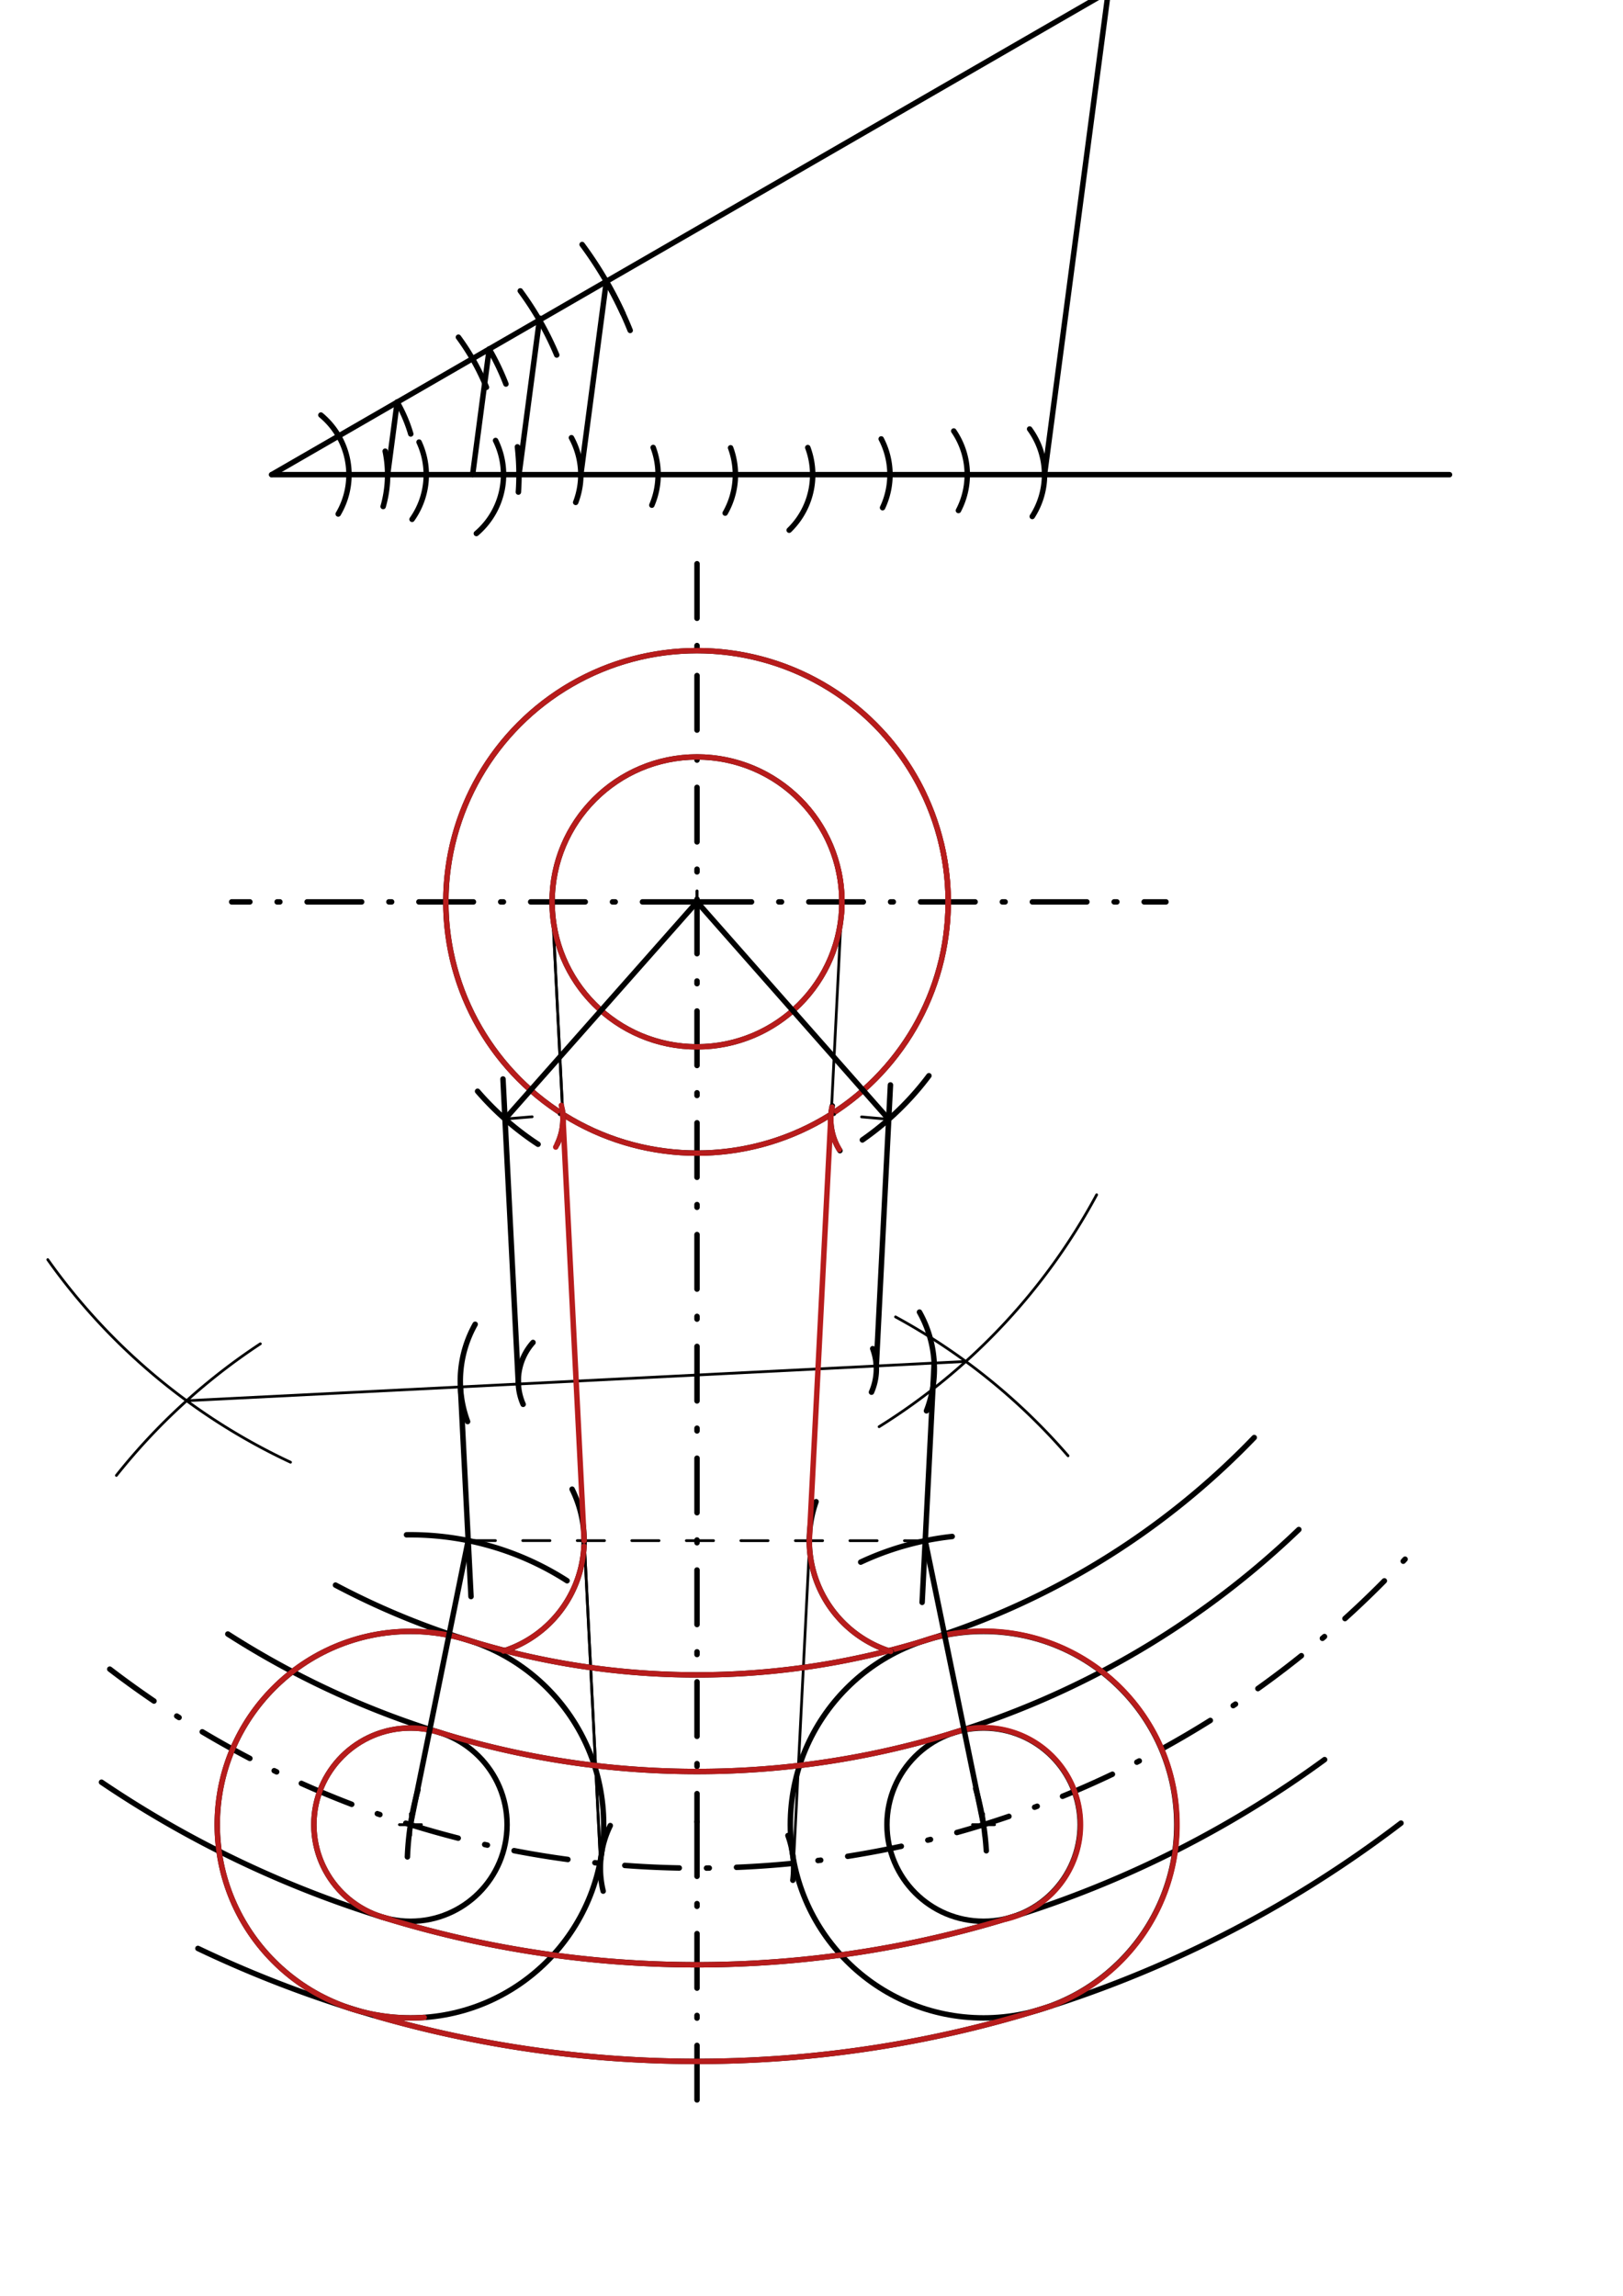 <svg xmlns="http://www.w3.org/2000/svg" class="svg--1it" height="100%" preserveAspectRatio="xMidYMid meet" viewBox="0 0 595.276 841.89" width="100%"><defs><marker id="marker-arrow" markerHeight="16" markerUnits="userSpaceOnUse" markerWidth="24" orient="auto-start-reverse" refX="24" refY="4" viewBox="0 0 24 8"><path d="M 0 0 L 24 4 L 0 8 z" stroke="inherit"></path></marker></defs><g class="aux-layer--1FB"></g><g class="main-layer--3Vd"><g class="element--2qn"><line stroke="#000000" stroke-dasharray="20, 10, 1, 10" stroke-linecap="round" stroke-width="2" x1="255.646" x2="255.646" y1="206.729" y2="668.062"></line></g><g class="element--2qn"><line stroke="#000000" stroke-dasharray="20, 10, 1, 10" stroke-linecap="round" stroke-width="2" x1="255.646" x2="84.979" y1="330.729" y2="330.729"></line></g><g class="element--2qn"><line stroke="#000000" stroke-dasharray="20, 10, 1, 10" stroke-linecap="round" stroke-width="2" x1="255.646" x2="427.646" y1="330.729" y2="330.729"></line></g><g class="element--2qn"><line stroke="#000000" stroke-dasharray="none" stroke-linecap="round" stroke-width="2" x1="99.646" x2="383.11" y1="174.062" y2="174.062"></line></g><g class="element--2qn"><line stroke="#000000" stroke-dasharray="none" stroke-linecap="round" stroke-width="2" x1="99.646" x2="492.426" y1="174.062" y2="-52.709"></line></g><g class="element--2qn"><path d="M 124.05 188.483 A 28.346 28.346 0 0 0 127.266 167.689" fill="none" stroke="#000000" stroke-dasharray="none" stroke-linecap="round" stroke-width="2"></path></g><g class="element--2qn"><path d="M 156.339 174.062 A 28.346 28.346 0 0 1 151.131 190.437" fill="none" stroke="#000000" stroke-dasharray="none" stroke-linecap="round" stroke-width="2"></path></g><g class="element--2qn"><path d="M 156.339 174.062 A 28.346 28.346 0 0 0 153.699 162.118" fill="none" stroke="#000000" stroke-dasharray="none" stroke-linecap="round" stroke-width="2"></path></g><g class="element--2qn"><path d="M 174.72 195.642 A 28.346 28.346 0 0 0 181.767 161.536" fill="none" stroke="#000000" stroke-dasharray="none" stroke-linecap="round" stroke-width="2"></path></g><g class="element--2qn"><path d="M 209.586 160.517 A 28.346 28.346 0 0 1 211.146 184.228" fill="none" stroke="#000000" stroke-dasharray="none" stroke-linecap="round" stroke-width="2"></path></g><g class="element--2qn"><path d="M 228.49 115.009 A 141.732 141.732 0 0 0 213.512 89.668" fill="none" stroke="#000000" stroke-dasharray="none" stroke-linecap="round" stroke-width="2"></path></g><g class="element--2qn"><path d="M 190.828 106.667 A 113.386 113.386 0 0 1 204.195 130.178" fill="none" stroke="#000000" stroke-dasharray="none" stroke-linecap="round" stroke-width="2"></path></g><g class="element--2qn"><path d="M 168.14 123.661 A 85.039 85.039 0 0 1 178.417 142.02" fill="none" stroke="#000000" stroke-dasharray="none" stroke-linecap="round" stroke-width="2"></path></g><g class="element--2qn"><path d="M 117.699 152.208 A 28.346 28.346 0 0 1 127.146 167.187" fill="none" stroke="#000000" stroke-dasharray="none" stroke-linecap="round" stroke-width="2"></path></g><g class="element--2qn"><line stroke="#000000" stroke-dasharray="none" stroke-linecap="round" stroke-width="2" x1="213.032" x2="222.39" y1="174.062" y2="103.196"></line></g><g class="element--2qn"><path d="M 239.079 185.246 A 28.346 28.346 0 0 0 239.569 164.099" fill="none" stroke="#000000" stroke-dasharray="none" stroke-linecap="round" stroke-width="2"></path></g><g class="element--2qn"><path d="M 265.971 188.159 A 28.346 28.346 0 0 0 267.96 164.218" fill="none" stroke="#000000" stroke-dasharray="none" stroke-linecap="round" stroke-width="2"></path></g><g class="element--2qn"><path d="M 289.45 194.42 A 28.346 28.346 0 0 0 296.276 164.134" fill="none" stroke="#000000" stroke-dasharray="none" stroke-linecap="round" stroke-width="2"></path></g><g class="element--2qn"><path d="M 323.207 160.958 A 28.346 28.346 0 0 1 323.704 186.164" fill="none" stroke="#000000" stroke-dasharray="none" stroke-linecap="round" stroke-width="2"></path></g><g class="element--2qn"><path d="M 349.811 158.055 A 28.346 28.346 0 0 1 351.531 187.21" fill="none" stroke="#000000" stroke-dasharray="none" stroke-linecap="round" stroke-width="2"></path></g><g class="element--2qn"><path d="M 377.637 157.319 A 28.346 28.346 0 0 1 378.606 189.394" fill="none" stroke="#000000" stroke-dasharray="none" stroke-linecap="round" stroke-width="2"></path></g><g class="element--2qn"><line stroke="#000000" stroke-dasharray="none" stroke-linecap="round" stroke-width="2" x1="383.11" x2="531.646" y1="174.062" y2="174.062"></line></g><g class="element--2qn"><path d="M 141.284 165.448 A 42.52 42.52 0 0 1 140.53 185.744" fill="none" stroke="#000000" stroke-dasharray="none" stroke-linecap="round" stroke-width="2"></path></g><g class="element--2qn"><line stroke="#000000" stroke-dasharray="none" stroke-linecap="round" stroke-width="2" x1="142.166" x2="145.687" y1="174.062" y2="147.397"></line></g><g class="element--2qn"><path d="M 145.675 147.488 A 53.15 53.15 0 0 1 150.658 159.14" fill="none" stroke="#000000" stroke-dasharray="none" stroke-linecap="round" stroke-width="2"></path></g><g class="element--2qn"><g class="center--1s5"><line x1="251.646" y1="330.729" x2="259.646" y2="330.729" stroke="#000000" stroke-width="1" stroke-linecap="round"></line><line x1="255.646" y1="326.729" x2="255.646" y2="334.729" stroke="#000000" stroke-width="1" stroke-linecap="round"></line><circle class="hit--230" cx="255.646" cy="330.729" r="4" stroke="none" fill="transparent"></circle></g><circle cx="255.646" cy="330.729" fill="none" r="53.15" stroke="#000000" stroke-dasharray="none" stroke-width="2"></circle></g><g class="element--2qn"><line stroke="#000000" stroke-dasharray="20, 10, 1, 10" stroke-linecap="round" stroke-width="2" x1="255.646" x2="255.646" y1="668.062" y2="775.741"></line></g><g class="element--2qn"><path d="M 222.39 103.196 A 141.732 141.732 0 0 1 232.401 124.423" fill="none" stroke="#000000" stroke-dasharray="20, 10, 1, 10" stroke-linecap="round" stroke-width="2"></path></g><g class="element--2qn"><g class="center--1s5"><line x1="251.646" y1="330.729" x2="259.646" y2="330.729" stroke="#000000" stroke-width="1" stroke-linecap="round"></line><line x1="255.646" y1="326.729" x2="255.646" y2="334.729" stroke="#000000" stroke-width="1" stroke-linecap="round"></line><circle class="hit--230" cx="255.646" cy="330.729" r="4" stroke="none" fill="transparent"></circle></g><circle cx="255.646" cy="330.729" fill="none" r="92.126" stroke="#000000" stroke-dasharray="none" stroke-width="2"></circle></g><g class="element--2qn"><path d="M 40.261 612.083 A 354.331 354.331 0 0 0 520.4 566.219" fill="none" stroke="#000000" stroke-dasharray="20, 10, 1, 10" stroke-linecap="round" stroke-width="2"></path></g><g class="element--2qn"><line stroke="#000000" stroke-dasharray="none" stroke-linecap="round" stroke-width="2" x1="173.347" x2="179.431" y1="174.062" y2="127.983"></line></g><g class="element--2qn"><path d="M 357.833 655.781 A 106.299 106.299 0 0 1 361.754 678.69" fill="none" stroke="#000000" stroke-dasharray="none" stroke-linecap="round" stroke-width="2"></path></g><g class="element--2qn"><path d="M 153.298 656.347 A 106.299 106.299 0 0 0 149.427 680.937" fill="none" stroke="#000000" stroke-dasharray="none" stroke-linecap="round" stroke-width="2"></path></g><g class="element--2qn"><g class="center--1s5"><line x1="356.742" y1="669.115" x2="364.742" y2="669.115" stroke="#000000" stroke-width="1" stroke-linecap="round"></line><line x1="360.742" y1="665.115" x2="360.742" y2="673.115" stroke="#000000" stroke-width="1" stroke-linecap="round"></line><circle class="hit--230" cx="360.742" cy="669.115" r="4" stroke="none" fill="transparent"></circle></g><circle cx="360.742" cy="669.115" fill="none" r="35.433" stroke="#000000" stroke-dasharray="none" stroke-width="2"></circle></g><g class="element--2qn"><g class="center--1s5"><line x1="146.549" y1="669.115" x2="154.549" y2="669.115" stroke="#000000" stroke-width="1" stroke-linecap="round"></line><line x1="150.549" y1="665.115" x2="150.549" y2="673.115" stroke="#000000" stroke-width="1" stroke-linecap="round"></line><circle class="hit--230" cx="150.549" cy="669.115" r="4" stroke="none" fill="transparent"></circle></g><circle cx="150.549" cy="669.115" fill="none" r="35.433" stroke="#000000" stroke-dasharray="none" stroke-width="2"></circle></g><g class="element--2qn"><path d="M 290.799 689.504 A 35.433 35.433 0 0 0 289.001 673.106" fill="none" stroke="#000000" stroke-dasharray="none" stroke-linecap="round" stroke-width="2"></path></g><g class="element--2qn"><path d="M 223.835 669.453 A 35.433 35.433 0 0 0 221.229 693.483" fill="none" stroke="#000000" stroke-dasharray="none" stroke-linecap="round" stroke-width="2"></path></g><g class="element--2qn"><path d="M 179.429 128 A 92.126 92.126 0 0 1 185.567 140.824" fill="none" stroke="#000000" stroke-dasharray="none" stroke-linecap="round" stroke-width="2"></path></g><g class="element--2qn"><line stroke="#000000" stroke-dasharray="none" stroke-linecap="round" stroke-width="1" x1="291.035" x2="308.795" y1="683.288" y2="330.729"></line></g><g class="element--2qn"><path d="M 189.779 163.863 A 90.709 90.709 0 0 1 190.129 180.453" fill="none" stroke="#000000" stroke-dasharray="none" stroke-linecap="round" stroke-width="2"></path></g><g class="element--2qn"><line stroke="#000000" stroke-dasharray="none" stroke-linecap="round" stroke-width="2" x1="190.354" x2="197.932" y1="174.062" y2="116.682"></line></g><g class="element--2qn"><line stroke="#000000" stroke-dasharray="none" stroke-linecap="round" stroke-width="2" x1="383.11" x2="406.332" y1="174.062" y2="-1.787"></line></g><g class="element--2qn"><line stroke="#000000" stroke-dasharray="none" stroke-linecap="round" stroke-width="1" x1="202.496" x2="220.257" y1="330.729" y2="683.288"></line></g><g class="element--2qn"><line stroke="#000000" stroke-dasharray="none" stroke-linecap="round" stroke-width="1" x1="220.257" x2="202.496" y1="683.288" y2="330.729"></line></g><g class="element--2qn"><g class="center--1s5"><line x1="356.742" y1="669.115" x2="364.742" y2="669.115" stroke="#000000" stroke-width="1" stroke-linecap="round"></line><line x1="360.742" y1="665.115" x2="360.742" y2="673.115" stroke="#000000" stroke-width="1" stroke-linecap="round"></line><circle class="hit--230" cx="360.742" cy="669.115" r="4" stroke="none" fill="transparent"></circle></g><circle cx="360.742" cy="669.115" fill="none" r="70.866" stroke="#000000" stroke-dasharray="none" stroke-width="2"></circle></g><g class="element--2qn"><g class="center--1s5"><line x1="146.549" y1="669.115" x2="154.549" y2="669.115" stroke="#000000" stroke-width="1" stroke-linecap="round"></line><line x1="150.549" y1="665.115" x2="150.549" y2="673.115" stroke="#000000" stroke-width="1" stroke-linecap="round"></line><circle class="hit--230" cx="150.549" cy="669.115" r="4" stroke="none" fill="transparent"></circle></g><circle cx="150.549" cy="669.115" fill="none" r="70.866" stroke="#000000" stroke-dasharray="none" stroke-width="2"></circle></g><g class="element--2qn"><path d="M 37.231 653.546 A 389.764 389.764 0 0 0 485.831 645.261" fill="none" stroke="#000000" stroke-dasharray="none" stroke-linecap="round" stroke-width="2"></path></g><g class="element--2qn"><path d="M 83.561 599.211 A 318.898 318.898 0 0 0 476.374 560.892" fill="none" stroke="#000000" stroke-dasharray="none" stroke-linecap="round" stroke-width="2"></path></g><g class="element--2qn"><path d="M 123.053 581.271 A 283.465 283.465 0 0 0 460.018 527.157" fill="none" stroke="#000000" stroke-dasharray="none" stroke-linecap="round" stroke-width="2"></path></g><g class="element--2qn"><path d="M 72.592 714.505 A 425.197 425.197 0 0 0 513.85 668.55" fill="none" stroke="#000000" stroke-dasharray="none" stroke-linecap="round" stroke-width="2"></path></g><g class="element--2qn"><path d="M 137.655 739.227 A 425.197 425.197 0 0 0 385.596 735.581" fill="none" stroke="#B71C1C" stroke-dasharray="none" stroke-linecap="round" stroke-width="2"></path></g><g class="element--2qn"><path d="M 170.288 601.037 A 70.882 70.882 0 1 0 155.584 739.818" fill="none" stroke="#B71C1C" stroke-dasharray="none" stroke-linecap="round" stroke-width="2"></path></g><g class="element--2qn"><path d="M 385.596 735.581 A 70.961 70.961 0 0 0 340.7 601.043" fill="none" stroke="#B71C1C" stroke-dasharray="none" stroke-linecap="round" stroke-width="2"></path></g><g class="element--2qn"><path d="M 302.147 304.99 A 53.15 53.15 0 1 0 307.47 318.934" fill="none" stroke="#B71C1C" stroke-dasharray="none" stroke-linecap="round" stroke-width="2"></path></g><g class="element--2qn"><path d="M 292.346 292.284 A 53.15 53.15 0 0 1 308.615 335.101" fill="none" stroke="#B71C1C" stroke-dasharray="none" stroke-linecap="round" stroke-width="2"></path></g><g class="element--2qn"><path d="M 345.185 309.052 A 92.126 92.126 0 1 1 338.903 291.291" fill="none" stroke="#B71C1C" stroke-dasharray="none" stroke-linecap="round" stroke-width="2"></path></g><g class="element--2qn"><path d="M 324.407 269.418 A 92.126 92.126 0 0 1 347.06 342.16" fill="none" stroke="#B71C1C" stroke-dasharray="none" stroke-linecap="round" stroke-width="2"></path></g><g class="element--2qn"><path d="M 161.059 635.276 A 35.433 35.433 0 1 0 142.954 703.725" fill="none" stroke="#B71C1C" stroke-dasharray="none" stroke-linecap="round" stroke-width="2"></path></g><g class="element--2qn"><path d="M 353.102 634.372 A 35.573 35.573 0 0 1 368.679 703.791" fill="none" stroke="#B71C1C" stroke-dasharray="none" stroke-linecap="round" stroke-width="2"></path></g><g class="element--2qn"><path d="M 140.04 702.954 A 389.764 389.764 0 0 0 372.841 702.456" fill="none" stroke="#B71C1C" stroke-dasharray="none" stroke-linecap="round" stroke-width="2"></path></g><g class="element--2qn"><path d="M 161.059 635.276 A 318.898 318.898 0 0 0 353.804 634.144" fill="none" stroke="#B71C1C" stroke-dasharray="none" stroke-linecap="round" stroke-width="2"></path></g><g class="element--2qn"><path d="M 170.288 601.037 A 283.465 283.465 0 0 0 342.853 600.446" fill="none" stroke="#B71C1C" stroke-dasharray="none" stroke-linecap="round" stroke-width="2"></path></g><g class="element--2qn"><path d="M 17.521 461.915 A 226.772 226.772 0 0 0 106.56 536.208" fill="none" stroke="#000000" stroke-dasharray="none" stroke-linecap="round" stroke-width="1"></path></g><g class="element--2qn"><path d="M 402.223 438.129 A 226.772 226.772 0 0 1 322.437 523.186" fill="none" stroke="#000000" stroke-dasharray="none" stroke-linecap="round" stroke-width="1"></path></g><g class="element--2qn"><path d="M 95.487 492.779 A 226.772 226.772 0 0 0 42.689 541.058" fill="none" stroke="#000000" stroke-dasharray="none" stroke-linecap="round" stroke-width="1"></path></g><g class="element--2qn"><path d="M 391.733 533.846 A 226.772 226.772 0 0 0 328.46 482.915" fill="none" stroke="#000000" stroke-dasharray="none" stroke-linecap="round" stroke-width="1"></path></g><g class="element--2qn"><line stroke="#000000" stroke-dasharray="none" stroke-linecap="round" stroke-width="1" x1="68.463" x2="354.234" y1="513.652" y2="499.255"></line></g><g class="element--2qn"><path d="M 174.28 485.625 A 42.52 42.52 0 0 0 171.503 521.294" fill="none" stroke="#000000" stroke-dasharray="none" stroke-linecap="round" stroke-width="2"></path></g><g class="element--2qn"><path d="M 337.242 481.159 A 42.52 42.52 0 0 1 339.805 517.369" fill="none" stroke="#000000" stroke-dasharray="none" stroke-linecap="round" stroke-width="2"></path></g><g class="element--2qn"><line stroke="#000000" stroke-dasharray="none" stroke-linecap="round" stroke-width="2" x1="168.883" x2="172.756" y1="508.593" y2="585.473"></line></g><g class="element--2qn"><line stroke="#000000" stroke-dasharray="none" stroke-linecap="round" stroke-width="2" x1="342.634" x2="338.213" y1="499.84" y2="587.601"></line></g><g class="element--2qn"><path d="M 207.988 579.67 A 106.299 106.299 0 0 0 149.104 562.826" fill="none" stroke="#000000" stroke-dasharray="none" stroke-linecap="round" stroke-width="2"></path></g><g class="element--2qn"><line stroke="#000000" stroke-dasharray="none" stroke-linecap="round" stroke-width="2" x1="150.549" x2="171.722" y1="669.115" y2="564.946"></line></g><g class="element--2qn"><path d="M 349.238 563.44 A 106.299 106.299 0 0 0 315.682 572.839" fill="none" stroke="#000000" stroke-dasharray="none" stroke-linecap="round" stroke-width="2"></path></g><g class="element--2qn"><line stroke="#000000" stroke-dasharray="none" stroke-linecap="round" stroke-width="2" x1="360.742" x2="339.352" y1="669.115" y2="564.99"></line></g><g class="element--2qn"><line stroke="#000000" stroke-dasharray="10" stroke-linecap="round" stroke-width="1" x1="171.722" x2="339.352" y1="564.946" y2="564.99"></line></g><g class="element--2qn"><path d="M 209.835 546.095 A 42.52 42.52 0 0 1 184.973 605.348" fill="none" stroke="#000000" stroke-dasharray="none" stroke-linecap="round" stroke-width="2"></path></g><g class="element--2qn"><path d="M 299.314 550.676 A 42.52 42.52 0 0 0 326.875 605.638" fill="none" stroke="#000000" stroke-dasharray="none" stroke-linecap="round" stroke-width="2"></path></g><g class="element--2qn"><path d="M 195.494 492.289 A 21.26 21.26 0 0 0 191.872 514.977" fill="none" stroke="#000000" stroke-dasharray="none" stroke-linecap="round" stroke-width="2"></path></g><g class="element--2qn"><path d="M 320.093 494.564 A 21.26 21.26 0 0 1 319.637 510.519" fill="none" stroke="#000000" stroke-dasharray="none" stroke-linecap="round" stroke-width="2"></path></g><g class="element--2qn"><line stroke="#000000" stroke-dasharray="none" stroke-linecap="round" stroke-width="2" x1="190.116" x2="184.481" y1="507.523" y2="395.673"></line></g><g class="element--2qn"><line stroke="#000000" stroke-dasharray="none" stroke-linecap="round" stroke-width="2" x1="321.401" x2="326.593" y1="500.909" y2="397.849"></line></g><g class="element--2qn"><path d="M 175.165 400.172 A 106.299 106.299 0 0 0 197.344 419.614" fill="none" stroke="#000000" stroke-dasharray="none" stroke-linecap="round" stroke-width="2"></path></g><g class="element--2qn"><path d="M 340.707 394.479 A 106.299 106.299 0 0 1 316.303 418.023" fill="none" stroke="#000000" stroke-dasharray="none" stroke-linecap="round" stroke-width="2"></path></g><g class="element--2qn"><line stroke="#000000" stroke-dasharray="10" stroke-linecap="round" stroke-width="1" x1="185.221" x2="206.419" y1="410.352" y2="408.6"></line></g><g class="element--2qn"><line stroke="#000000" stroke-dasharray="10" stroke-linecap="round" stroke-width="1" x1="325.958" x2="304.873" y1="410.452" y2="408.6"></line></g><g class="element--2qn"><line stroke="#000000" stroke-dasharray="none" stroke-linecap="round" stroke-width="2" x1="185.221" x2="255.646" y1="410.352" y2="330.729"></line></g><g class="element--2qn"><line stroke="#000000" stroke-dasharray="none" stroke-linecap="round" stroke-width="2" x1="325.958" x2="255.646" y1="410.452" y2="330.729"></line></g><g class="element--2qn"><path d="M 204.416 419.49 A 21.26 21.26 0 0 0 206.167 406.713" fill="none" stroke="#000000" stroke-dasharray="none" stroke-linecap="round" stroke-width="2"></path></g><g class="element--2qn"><path d="M 308.075 421.947 A 21.26 21.26 0 0 1 305.276 405.529" fill="none" stroke="#000000" stroke-dasharray="none" stroke-linecap="round" stroke-width="2"></path></g><g class="element--2qn"><path d="M 203.828 420.636 A 21.26 21.26 0 0 0 205.884 405.352" fill="none" stroke="#B71C1C" stroke-dasharray="none" stroke-linecap="round" stroke-width="2"></path></g><g class="element--2qn"><path d="M 307.814 421.532 A 21.26 21.26 0 0 1 305.172 405.991" fill="none" stroke="#B71C1C" stroke-dasharray="none" stroke-linecap="round" stroke-width="2"></path></g><g class="element--2qn"><path d="M 199.661 596.997 A 42.52 42.52 0 0 1 184.672 605.445" fill="none" stroke="#B71C1C" stroke-dasharray="none" stroke-linecap="round" stroke-width="2"></path></g><g class="element--2qn"><path d="M 199.661 596.997 A 42.52 42.52 0 0 0 214.19 567.029" fill="none" stroke="#B71C1C" stroke-dasharray="none" stroke-linecap="round" stroke-width="2"></path></g><g class="element--2qn"><path d="M 296.832 564.979 A 42.52 42.52 0 0 0 326.685 605.579" fill="none" stroke="#B71C1C" stroke-dasharray="none" stroke-linecap="round" stroke-width="2"></path></g><g class="element--2qn"><line stroke="#B71C1C" stroke-dasharray="none" stroke-linecap="round" stroke-width="2" x1="206.408" x2="214.241" y1="408.601" y2="564.957"></line></g><g class="element--2qn"><line stroke="#B71C1C" stroke-dasharray="none" stroke-linecap="round" stroke-width="2" x1="304.78" x2="296.832" y1="408.592" y2="564.979"></line></g></g><g class="snaps-layer--2PT"></g><g class="temp-layer--rAP"></g></svg>